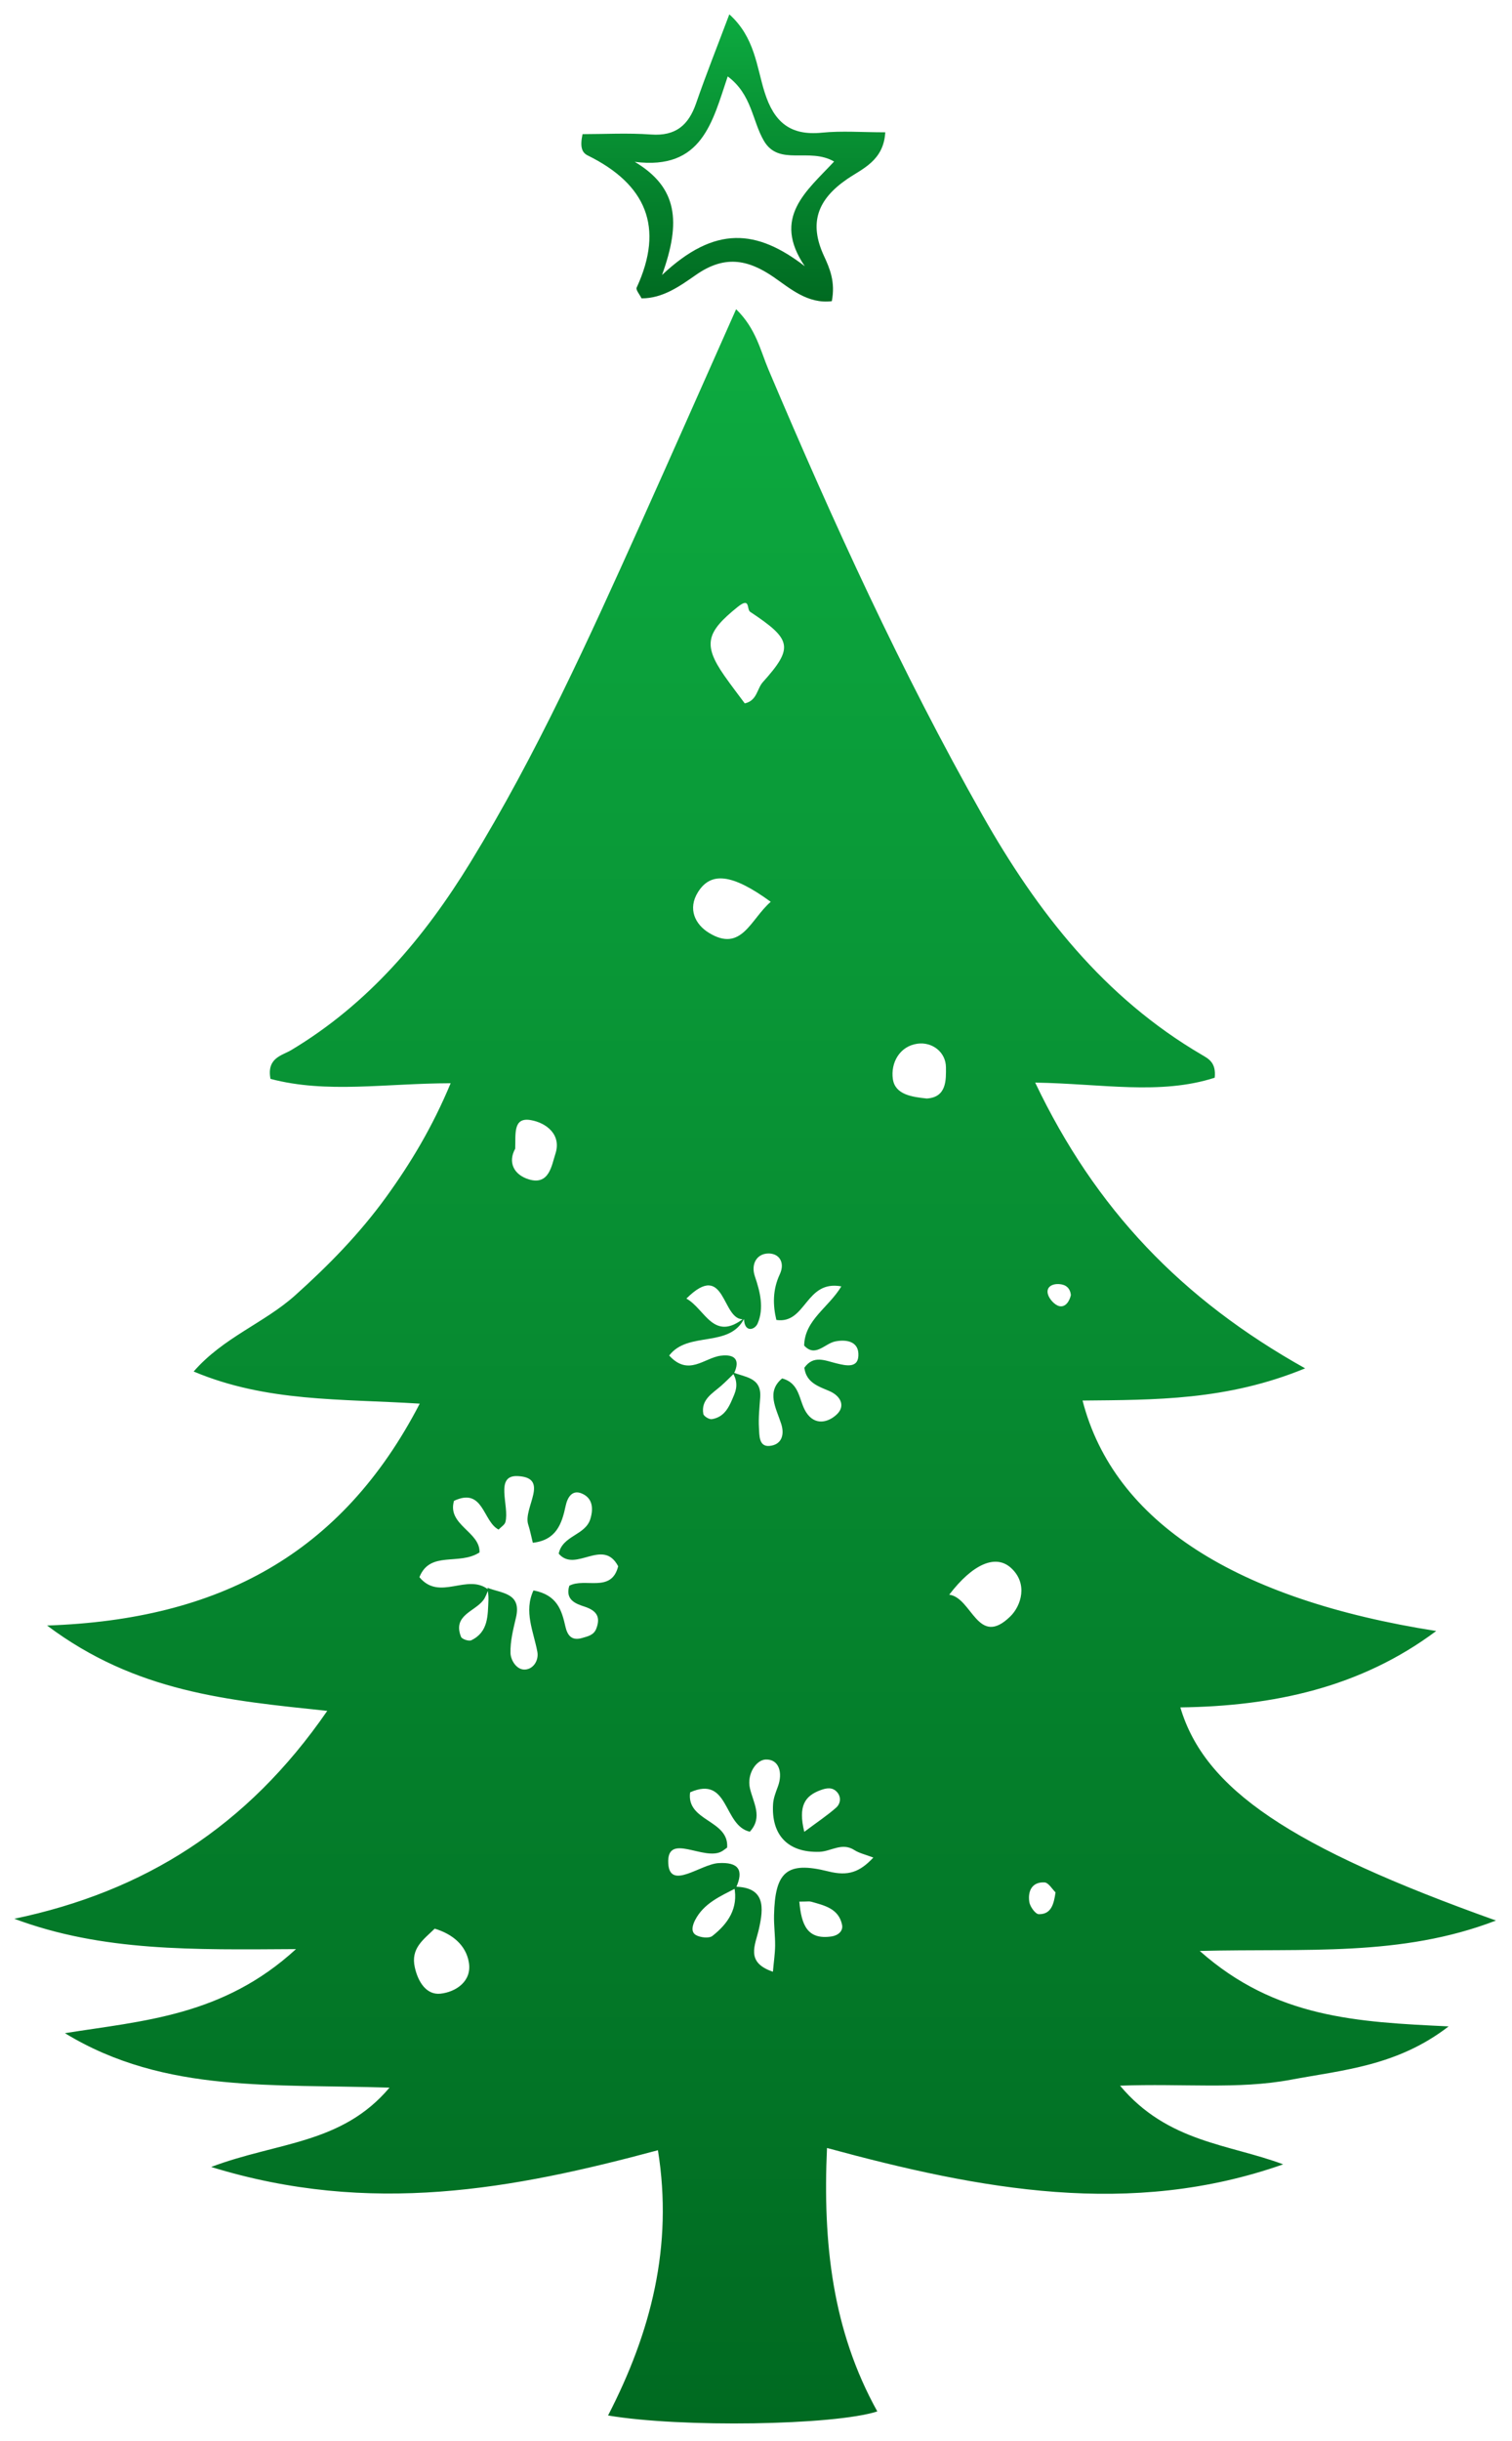<?xml version="1.0" encoding="UTF-8"?> <svg xmlns="http://www.w3.org/2000/svg" width="422" height="681" viewBox="0 0 422 681" fill="none"><g filter="url(#filter0_d_891_5304)"><path d="M400.85 450.983C379.686 466.804 355.296 471.956 329.433 472.295C336.194 495.102 360.091 511.26 417.531 531.753C390.954 541.958 364.572 539.467 334.851 540.235C355.997 559.007 378.902 560.072 404.314 561.281C389.961 572.364 374.775 573.444 360.281 576.157C345.449 578.933 330.232 577.15 312.609 577.821C325.879 593.679 343.068 594.104 358.136 599.763C315.556 614.731 273.693 606.849 230.815 595.201C229.616 621.819 232.33 646.141 244.858 668.689C232.767 672.586 190.054 673.263 169.711 669.818C181.64 646.702 187.943 622.665 183.627 595.827C143.273 606.68 103.455 614.205 58.939 600.494C77.402 593.497 95.342 594.207 108.711 578.363C91.845 577.854 76.945 578.184 62.217 576.744C47.068 575.263 32.176 571.76 18.117 563.17C39.905 559.699 62.245 558.419 82.614 539.72C53.935 539.889 28.647 540.461 4 531.258C40.111 523.698 68.914 505.777 91.337 473.266C63.644 470.343 37.981 468.098 13.139 449.454C61.204 447.825 95.406 429.508 117.148 387.56C94.96 386.16 74.431 387.165 54.05 378.598C62.322 369.089 73.758 365.069 82.333 357.391C91.682 349.021 100.37 340.141 107.733 329.979C114.65 320.433 120.667 310.429 125.779 298.18C107.496 298.21 91.179 301.113 75.494 296.962C74.377 291.069 78.762 290.445 81.266 288.944C102.785 276.045 118.375 257.645 131.313 236.533C149.75 206.448 164.265 174.417 178.696 142.335C187.481 122.804 196.125 103.211 205.45 82.257C211.013 87.672 212.232 93.797 214.501 99.147C232.447 141.474 251.479 183.247 274.159 223.32C289.51 250.442 308.125 274.28 335.479 290.28C337.344 291.371 339.469 292.458 339.026 296.639C323.796 301.545 307.555 298.302 288.921 298.003C305.763 333.321 329.76 358.413 364.265 377.715C342.35 386.733 322.246 386.486 302.142 386.697C310.908 420.702 345.164 442.251 400.85 450.983ZM204.917 522.315C213.75 522.344 213.111 528.262 211.835 534.026C210.815 538.637 207.934 543.389 215.722 546.034C215.981 543.123 216.318 540.922 216.336 538.719C216.36 535.899 215.966 533.073 216.033 530.257C216.317 518.223 219.511 515.113 231.138 518.034C236.804 519.458 239.984 518.19 243.748 514.189C241.529 513.335 239.819 512.973 238.444 512.089C234.988 509.868 231.941 512.476 228.712 512.58C219.939 512.863 215.217 507.933 215.767 499.232C215.871 497.581 216.533 495.934 217.118 494.352C218.52 490.565 217.461 486.696 213.698 486.836C211.099 486.933 208.394 490.813 209.307 494.856C210.206 498.836 213.005 502.944 209.27 506.97C201.75 505.25 203.558 491.15 192.614 495.985C191.485 504.127 203.534 503.631 202.944 511.404C202.395 511.794 201.96 512.158 201.477 512.439C196.544 515.304 186.023 506.929 186.514 515.822C186.933 523.4 195.54 516.029 200.517 515.733C206.139 515.398 207.701 517.639 205.364 522.734C201.049 524.977 196.473 526.921 194.049 531.547C193.32 532.938 192.693 534.895 194.24 535.799C195.456 536.51 197.883 536.793 198.821 536.056C203.181 532.635 206.145 528.332 204.917 522.315ZM207.651 363.996C201.32 364.698 202.687 347.196 191.572 358.251C196.837 361.155 199.125 370.571 207.83 363.577C203.703 372.263 192.096 367.155 186.769 374.137C192.184 380.076 196.579 374.747 201.2 374.182C204.941 373.725 206.734 375.19 204.832 379.183C203.642 380.326 202.495 381.517 201.254 382.601C198.808 384.737 195.598 386.433 196.295 390.424C196.406 391.061 197.933 392.005 198.659 391.889C202.498 391.277 203.68 388.017 204.953 384.96C205.856 382.794 205.659 380.692 204.329 378.726C207.709 380.24 212.585 380.072 212.177 385.816C211.976 388.638 211.655 391.482 211.825 394.289C211.949 396.337 211.759 399.615 214.747 399.356C218.006 399.073 219.086 396.441 218.018 393.151C216.593 388.757 213.809 384.227 218.294 380.524C223.347 381.9 222.924 386.679 224.962 389.913C227.461 393.876 231.283 392.763 233.619 390.492C235.964 388.212 234.687 385.407 231.421 384.023C228.362 382.727 225.009 381.667 224.494 377.544C227.081 373.915 230.276 375.558 233.487 376.331C236.152 376.972 239.825 377.876 239.569 373.509C239.375 370.196 236.197 369.587 233.114 370.204C230.179 370.791 227.553 374.751 224.44 371.357C224.585 364.191 231.237 360.805 234.818 354.851C224.766 352.981 225.017 365.438 216.683 364.216C215.696 360.102 215.603 355.825 217.645 351.462C219.181 348.18 217.459 345.489 214.197 345.681C211.069 345.865 209.581 348.789 210.675 352.005C212.16 356.37 213.282 360.897 211.475 365.159C210.677 367.042 207.808 367.822 207.651 363.996ZM136.073 438.928C139.949 440.513 145.644 440.272 144.008 447.239C143.243 450.495 142.387 453.853 142.479 457.14C142.533 459.084 144.14 461.837 146.489 461.74C148.879 461.641 150.416 459.157 149.973 456.78C148.919 451.119 146.144 445.544 148.895 439.661C155.567 440.927 156.778 445.241 157.812 449.763C158.358 452.15 159.511 453.8 162.458 452.937C164.089 452.459 165.724 452.149 166.421 450.336C167.706 446.991 166.465 445.266 163.098 444.17C160.663 443.378 157.696 442.286 158.895 438.354C163.253 436.031 170.667 440.471 172.532 432.921C168.276 424.848 160.615 434.879 155.936 429.412C157.004 424.302 163.377 424.32 164.771 419.717C165.67 416.747 165.392 413.894 162.373 412.622C159.628 411.466 158.35 413.821 157.875 416.075C156.801 421.176 155.205 425.644 148.71 426.367C148.239 424.477 147.936 422.854 147.428 421.296C145.918 416.672 153.641 408.209 144.492 407.769C137.93 407.453 142.247 416.104 141.061 420.589C140.855 421.37 139.86 421.943 139.153 422.691C134.719 420.394 134.947 410.805 126.713 414.672C124.732 421.397 134.069 423.303 133.831 429.063C128.109 432.792 120.039 428.5 117.058 435.962C122.703 442.804 130.423 434.718 136.33 439.47C135.854 440.456 135.527 441.557 134.876 442.408C132.423 445.615 126.293 446.596 128.672 452.614C128.922 453.247 130.839 453.901 131.52 453.576C136.348 451.269 136.125 446.628 136.327 442.262C136.379 441.157 136.165 440.04 136.073 438.928ZM207.863 192.216C211.332 191.451 211.254 188.133 212.897 186.305C221.642 176.575 220.926 174.35 209.373 166.676C208.321 165.977 209.522 162.373 205.81 165.37C197.251 172.281 196.055 175.728 202.164 184.485C204.024 187.151 206.019 189.722 207.863 192.216ZM215.113 247.569C204.324 239.705 198.386 239.113 194.796 244.882C191.883 249.564 194.037 253.876 197.836 256.211C206.989 261.836 209.451 252.447 215.113 247.569ZM264.93 440.851C271.31 441.681 272.896 455.768 281.968 446.924C285.002 443.966 287 437.759 282.153 433.371C277.867 429.491 271.479 432.293 264.93 440.851ZM121.326 534.016C118.176 537.104 114.565 539.474 115.781 544.854C116.73 549.056 119.116 552.573 122.956 552.152C127.14 551.694 131.748 548.773 130.863 543.453C130.061 538.624 126.291 535.513 121.326 534.016ZM258.663 302.438C264.323 302.11 264.023 297.036 264.014 293.772C264.001 289.484 260.165 286.571 256.038 287.155C251.032 287.862 248.565 292.548 249.193 296.985C249.814 301.38 254.551 302.006 258.663 302.438ZM143.797 316.436C141.741 320.135 143.283 323.707 147.666 325.013C153.32 326.698 153.978 320.995 155.002 317.904C156.808 312.455 152.38 309.17 148.076 308.452C143.125 307.626 143.954 312.388 143.797 316.436ZM224.478 507.002C228.172 504.239 230.921 502.422 233.363 500.26C234.636 499.133 234.848 497.235 233.564 495.858C232.289 494.491 230.659 494.761 228.946 495.4C224.649 497.003 222.708 499.793 224.478 507.002ZM223.093 526.475C223.681 533.054 225.353 537.184 232.101 536.187C233.852 535.928 235.387 534.73 235.02 532.941C234.091 528.411 230.097 527.541 226.396 526.495C225.886 526.351 225.299 526.475 223.093 526.475ZM294.6 523.891C293.689 523.025 292.636 521.158 291.503 521.109C287.974 520.955 286.828 523.589 287.281 526.584C287.477 527.879 288.989 529.966 289.93 529.981C293.407 530.036 294.121 527.19 294.6 523.891ZM298.878 357.285C298.689 355.285 297.446 354.321 295.592 354.208C293.693 354.092 291.955 354.971 292.458 356.976C292.8 358.339 294.346 360.057 295.645 360.358C297.335 360.748 298.484 359.055 298.878 357.285Z" fill="url(#paint0_linear_891_5304)"></path><path d="M162.587 33.419C168.654 33.419 175.218 33.051 181.721 33.52C188.553 34.013 192.163 30.951 194.283 24.816C197.04 16.837 200.174 8.99 203.555 0C210.699 6.418 211.162 14.641 213.41 21.755C216.037 30.07 220.55 33.903 229.416 33.01C234.958 32.452 240.603 32.906 247.077 32.906C246.643 40.82 240.664 43.063 236.485 45.921C228.188 51.596 225.676 58.162 229.991 67.443C231.607 70.919 233.189 74.674 232.16 80.017C225.417 80.831 220.563 76.487 215.922 73.293C208.519 68.199 202.052 67.25 194.281 72.657C189.841 75.746 185.034 79.252 179.052 79.232C178.515 78.114 177.402 76.854 177.687 76.239C185.505 59.324 180.26 47.357 164.038 39.368C162.381 38.552 161.833 36.974 162.587 33.419ZM224.618 70.264C215.357 56.661 225.134 49.299 232.797 41.061C225.829 37.029 217.432 42.483 213.208 35.292C209.939 29.725 209.866 22.336 203.105 17.319C198.823 29.962 196.002 43.544 177.159 41.146C189.12 48.275 190.145 57.84 184.77 72.713C199.614 58.747 211.241 59.989 224.618 70.264Z" fill="url(#paint1_linear_891_5304)"></path></g><defs><filter id="filter0_d_891_5304" x="0" y="0" width="421.531" height="680.048" filterUnits="userSpaceOnUse" color-interpolation-filters="sRGB"><feFlood flood-opacity="0" result="BackgroundImageFix"></feFlood><feColorMatrix in="SourceAlpha" type="matrix" values="0 0 0 0 0 0 0 0 0 0 0 0 0 0 0 0 0 0 127 0" result="hardAlpha"></feColorMatrix><feOffset dy="4"></feOffset><feGaussianBlur stdDeviation="2"></feGaussianBlur><feComposite in2="hardAlpha" operator="out"></feComposite><feColorMatrix type="matrix" values="0 0 0 0 0.004 0 0 0 0 0.424 0 0 0 0 0.137 0 0 0 0.25 0"></feColorMatrix><feBlend mode="normal" in2="BackgroundImageFix" result="effect1_dropShadow_891_5304"></feBlend><feBlend mode="normal" in="SourceGraphic" in2="effect1_dropShadow_891_5304" result="shape"></feBlend></filter><linearGradient id="paint0_linear_891_5304" x1="210.766" y1="82.257" x2="210.766" y2="672.048" gradientUnits="userSpaceOnUse"><stop stop-color="#0DAB40"></stop><stop offset="1" stop-color="#006A21"></stop></linearGradient><linearGradient id="paint1_linear_891_5304" x1="204.666" y1="0" x2="204.666" y2="80.117" gradientUnits="userSpaceOnUse"><stop stop-color="#0DAB40"></stop><stop offset="1" stop-color="#006A21"></stop></linearGradient></defs></svg> 